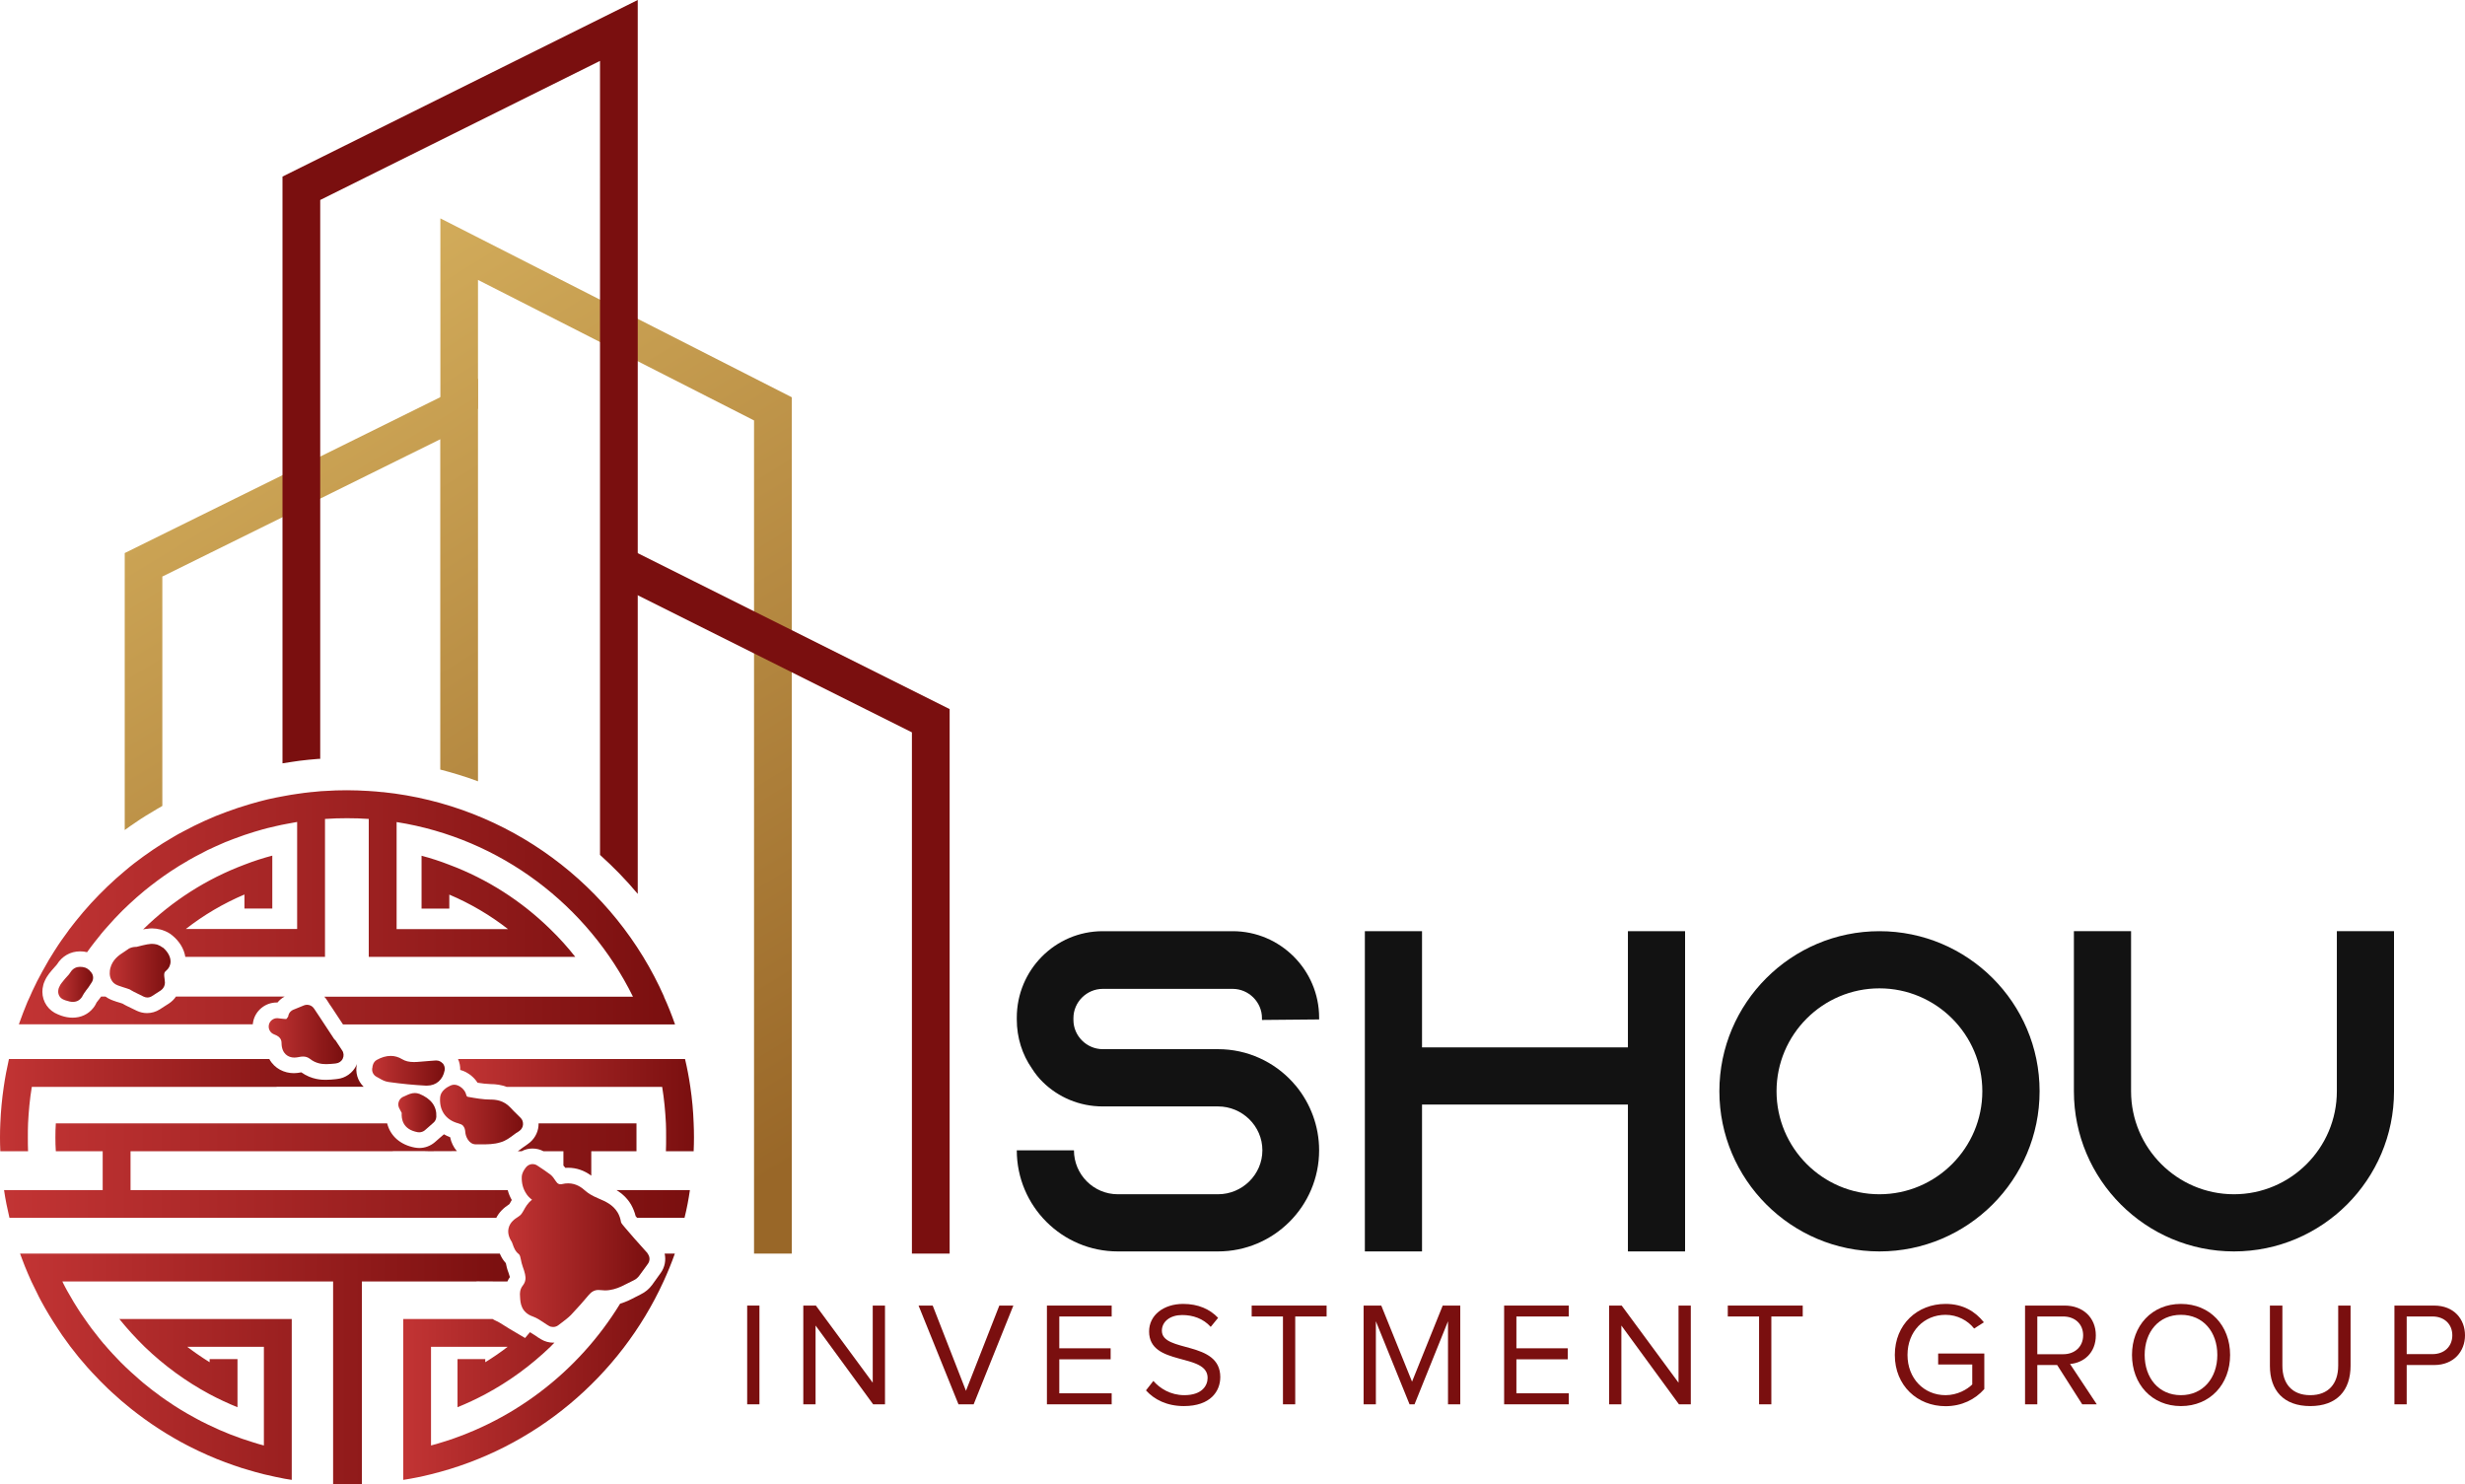 <?xml version="1.0" encoding="UTF-8"?>
<svg id="Layer_1" data-name="Layer 1" xmlns="http://www.w3.org/2000/svg" xmlns:xlink="http://www.w3.org/1999/xlink" viewBox="0 0 237.17 142.81">
  <defs>
    <style>
      .cls-1 {
        fill: url(#linear-gradient);
      }

      .cls-2 {
        fill: #121212;
      }

      .cls-3 {
        fill: #7a0f0f;
      }

      .cls-4 {
        fill: url(#linear-gradient-8);
      }

      .cls-5 {
        fill: url(#linear-gradient-9);
      }

      .cls-6 {
        fill: url(#linear-gradient-3);
      }

      .cls-7 {
        fill: url(#linear-gradient-4);
      }

      .cls-8 {
        fill: url(#linear-gradient-2);
      }

      .cls-9 {
        fill: url(#linear-gradient-6);
      }

      .cls-10 {
        fill: url(#linear-gradient-7);
      }

      .cls-11 {
        fill: url(#linear-gradient-5);
      }

      .cls-12 {
        fill: url(#linear-gradient-14);
      }

      .cls-13 {
        fill: url(#linear-gradient-15);
      }

      .cls-14 {
        fill: url(#linear-gradient-13);
      }

      .cls-15 {
        fill: url(#linear-gradient-12);
      }

      .cls-16 {
        fill: url(#linear-gradient-10);
      }

      .cls-17 {
        fill: url(#linear-gradient-11);
      }
    </style>
    <linearGradient id="linear-gradient" x1="-2.57" y1="6.52" x2="65.82" y2="118.36" gradientUnits="userSpaceOnUse">
      <stop offset="0" stop-color="#e7c56d"/>
      <stop offset="1" stop-color="#996728"/>
    </linearGradient>
    <linearGradient id="linear-gradient-2" x1="20.98" y1="-7.89" x2="89.37" y2="103.96" xlink:href="#linear-gradient"/>
    <linearGradient id="linear-gradient-3" x1="0" y1="106.32" x2="34.99" y2="106.32" gradientUnits="userSpaceOnUse">
      <stop offset="0" stop-color="#c23434"/>
      <stop offset="1" stop-color="#7a0f0f"/>
    </linearGradient>
    <linearGradient id="linear-gradient-4" x1="44.07" x2="66.77" xlink:href="#linear-gradient-3"/>
    <linearGradient id="linear-gradient-5" x1="1.82" y1="87.29" x2="64.96" y2="87.29" xlink:href="#linear-gradient-3"/>
    <linearGradient id="linear-gradient-6" x1=".39" y1="112.62" x2="66.38" y2="112.62" xlink:href="#linear-gradient-3"/>
    <linearGradient id="linear-gradient-7" x1="1.93" y1="131.71" x2="49.06" y2="131.71" xlink:href="#linear-gradient-3"/>
    <linearGradient id="linear-gradient-8" x1="38.8" y1="131.49" x2="64.93" y2="131.49" xlink:href="#linear-gradient-3"/>
    <linearGradient id="linear-gradient-9" x1="5.58" y1="94.72" x2="8.95" y2="94.72" xlink:href="#linear-gradient-3"/>
    <linearGradient id="linear-gradient-10" x1="48.92" y1="119.84" x2="62.51" y2="119.84" xlink:href="#linear-gradient-3"/>
    <linearGradient id="linear-gradient-11" x1="42.32" y1="107.24" x2="50.32" y2="107.24" xlink:href="#linear-gradient-3"/>
    <linearGradient id="linear-gradient-12" x1="25.81" y1="99.52" x2="33.01" y2="99.52" xlink:href="#linear-gradient-3"/>
    <linearGradient id="linear-gradient-13" x1="10.53" y1="93.39" x2="16.38" y2="93.39" xlink:href="#linear-gradient-3"/>
    <linearGradient id="linear-gradient-14" x1="35.78" y1="103.03" x2="42.78" y2="103.03" xlink:href="#linear-gradient-3"/>
    <linearGradient id="linear-gradient-15" x1="38.32" y1="107.05" x2="41.99" y2="107.05" xlink:href="#linear-gradient-3"/>
  </defs>
  <g>
    <path class="cls-2" d="m126.92,98.08v-.17c0-4.58-3.74-8.32-8.32-8.32h-12.5c-4.58,0-8.27,3.74-8.27,8.32v.17c0,1.76.53,3.39,1.45,4.71.31.49.66.93,1.06,1.32,1.49,1.46,3.52,2.34,5.76,2.34h11.09c2.34,0,4.27,1.89,4.27,4.22s-1.93,4.23-4.27,4.23h-9.64c-2.33,0-4.22-1.9-4.22-4.23h-5.5c0,5.37,4.35,9.73,9.72,9.73h9.64c5.37,0,9.73-4.36,9.73-9.73,0-2.33-.84-4.49-2.2-6.16-.13-.13-.22-.26-.35-.4-1.76-1.93-4.32-3.17-7.18-3.17h-11.09c-1.54,0-2.82-1.27-2.82-2.81v-.18c0-1.54,1.28-2.81,2.82-2.81h12.5c1.54,0,2.82,1.27,2.82,2.81v.18l5.5-.05Z"/>
    <path class="cls-2" d="m156.63,89.59v11.18h-19.81v-11.18h-5.5v30.81h5.5v-14.13h19.81v14.13h5.5v-30.81h-5.5Z"/>
    <path class="cls-2" d="m180.83,89.59c-8.49,0-15.4,6.91-15.4,15.4s6.91,15.41,15.4,15.41,15.41-6.91,15.41-15.41-6.92-15.4-15.41-15.4Zm0,25.31c-5.46,0-9.9-4.45-9.9-9.91s4.44-9.9,9.9-9.9,9.9,4.45,9.9,9.9-4.44,9.91-9.9,9.91Z"/>
    <path class="cls-2" d="m224.84,89.59v15.4c0,5.46-4.44,9.91-9.9,9.91s-9.9-4.45-9.9-9.91v-15.4h-5.5v15.4c0,8.5,6.91,15.41,15.4,15.41s15.4-6.91,15.4-15.41v-15.4h-5.5Z"/>
  </g>
  <path class="cls-1" d="m45.99,36.42v38.75c-1.18-.44-2.39-.81-3.63-1.13v-31.78l-11.55,5.71-3.63,1.79-11.56,5.71v22.07c-.16.09-.34.19-.52.3-.33.19-.68.4-1.05.63-.4.25-.74.47-1.05.69-.32.21-.66.45-1,.7v-26.65l15.19-7.5,3.63-1.79,11.55-5.71,3.63-1.79Z"/>
  <polygon class="cls-8" points="76.18 120.61 72.55 120.61 72.55 40.45 45.99 26.93 45.99 39.34 42.37 39.34 42.37 21.01 76.18 38.22 76.18 120.61"/>
  <polygon class="cls-3" points="91.37 120.61 87.74 120.61 87.74 70.46 58.74 55.96 60.36 52.72 91.37 68.22 91.37 120.61"/>
  <g>
    <path class="cls-3" d="m71.89,125.61v9.5h1.18v-9.5h-1.18Z"/>
    <path class="cls-3" d="m83.97,125.61v7.42l-5.47-7.42h-1.21v9.5h1.18v-7.58l5.54,7.58h1.14v-9.5h-1.18Z"/>
    <path class="cls-3" d="m96.15,125.61l-3.21,8.2-3.2-8.2h-1.36l3.84,9.5h1.46l3.82-9.5h-1.35Z"/>
    <path class="cls-3" d="m106.96,126.66v-1.05h-6.23v9.5h6.23v-1.06h-5.04v-3.27h4.94v-1.06h-4.94v-3.06h5.04Z"/>
    <path class="cls-3" d="m111.79,128.03c0-.9.82-1.51,1.95-1.51,1.04,0,2.03.34,2.75,1.14l.71-.87c-.8-.84-1.92-1.34-3.36-1.34-1.88,0-3.28,1.08-3.28,2.65,0,3.39,5.63,2.02,5.63,4.47,0,.74-.54,1.66-2.24,1.66-1.34,0-2.36-.66-2.98-1.37l-.71.91c.79.88,2.01,1.51,3.65,1.51,2.56,0,3.5-1.43,3.5-2.79,0-3.55-5.62-2.32-5.62-4.46Z"/>
    <path class="cls-3" d="m120.43,125.61v1.05h3.01v8.45h1.18v-8.45h3.02v-1.05h-7.21Z"/>
    <path class="cls-3" d="m138.81,125.61l-2.95,7.32-2.96-7.32h-1.7v9.5h1.18v-7.99l3.24,7.99h.48l3.22-7.99v7.99h1.18v-9.5h-1.69Z"/>
    <path class="cls-3" d="m150.94,126.66v-1.05h-6.22v9.5h6.22v-1.06h-5.04v-3.27h4.94v-1.06h-4.94v-3.06h5.04Z"/>
    <path class="cls-3" d="m161.5,125.61v7.42l-5.47-7.42h-1.21v9.5h1.18v-7.58l5.54,7.58h1.14v-9.5h-1.18Z"/>
    <path class="cls-3" d="m166.24,125.61v1.05h3.01v8.45h1.18v-8.45h3.02v-1.05h-7.21Z"/>
    <path class="cls-3" d="m186.48,130.22v1.06h3.28v1.92c-.49.48-1.43,1.03-2.57,1.03-2.08,0-3.66-1.61-3.66-3.87s1.58-3.86,3.66-3.86c1.14,0,2.15.55,2.75,1.32l.94-.6c-.82-1.03-1.99-1.77-3.69-1.77-2.7,0-4.88,1.95-4.88,4.91s2.18,4.93,4.88,4.93c1.56,0,2.85-.65,3.73-1.65v-3.42h-4.44Z"/>
    <path class="cls-3" d="m199.17,131.23c1.3-.11,2.48-1.05,2.48-2.76s-1.25-2.86-2.99-2.86h-3.82v9.5h1.18v-3.78h1.91l2.41,3.78h1.4l-2.57-3.88Zm-3.15-.94v-3.63h2.5c1.12,0,1.91.73,1.91,1.81s-.79,1.82-1.91,1.82h-2.5Z"/>
    <path class="cls-3" d="m209.84,125.45c-2.81,0-4.71,2.11-4.71,4.91s1.9,4.92,4.71,4.92,4.73-2.11,4.73-4.92-1.92-4.91-4.73-4.91Zm0,8.78c-2.14,0-3.49-1.66-3.49-3.87s1.35-3.86,3.49-3.86,3.5,1.64,3.5,3.86-1.38,3.87-3.5,3.87Z"/>
    <path class="cls-3" d="m224.97,125.61v5.78c0,1.74-.94,2.84-2.69,2.84s-2.68-1.1-2.68-2.84v-5.78h-1.2v5.81c0,2.34,1.31,3.86,3.88,3.86s3.88-1.51,3.88-3.88v-5.79h-1.19Z"/>
    <path class="cls-3" d="m234.2,125.61h-3.82v9.5h1.18v-3.78h2.64c1.89,0,2.97-1.31,2.97-2.86s-1.06-2.86-2.97-2.86Zm-.15,4.67h-2.49v-3.62h2.49c1.13,0,1.9.74,1.9,1.81s-.77,1.81-1.9,1.81Z"/>
  </g>
  <path class="cls-3" d="m61.36,0v86c-1.12-1.34-2.34-2.59-3.63-3.75V5.86l-26.92,13.38v53.77s-.06,0-.1,0h-.03s-.03,0-.03,0c-.31.02-.62.05-.9.08h-.02s-.1.01-.17.02c-.51.05-.97.11-1.41.18-.33.05-.65.1-.97.15V16.99L61.36,0Z"/>
  <g>
    <path class="cls-6" d="m34.99,104.56h-8.38s.01.01.01.01H3.06c-.19,1.15-.3,2.32-.36,3.51-.02.45-.02.89-.02,1.34s0,.9.02,1.34H.03c-.02-.44-.03-.89-.03-1.34s.01-.89.03-1.34c.05-1.19.16-2.36.33-3.51.13-.9.3-1.8.5-2.68h25.05c.51.93,1.46,1.36,2.36,1.36.23,0,.47-.03.72-.08,1.01.72,2.02.72,2.36.72s.66-.03.93-.06l.16-.02c.79-.08,1.5-.58,1.85-1.31l.06-.15c-.2.82.06,1.65.64,2.21Z"/>
    <path class="cls-7" d="m66.77,109.42c0,.45-.01.9-.03,1.34h-2.67c.02-.45.02-.89.02-1.34s0-.89-.02-1.34c-.06-1.19-.17-2.36-.36-3.51h-14.96c-.47-.18-1-.27-1.57-.27-.38-.01-.81-.06-1.23-.13-.39-.6-1-1.05-1.67-1.23.01-.36-.06-.72-.21-1.05h21.84c.21.88.38,1.78.51,2.68.17,1.15.28,2.32.32,3.51.02.45.03.89.03,1.34Z"/>
    <path class="cls-11" d="m63.89,95.88c-4.74-10.68-14.94-18.41-27.04-19.67h-.07c-.39-.04-.78-.08-1.17-.1-.04,0-.09-.01-.13-.01-.69-.04-1.39-.07-2.09-.07s-1.42.02-2.12.07c-.13,0-.27.02-.39.02-.28.02-.55.05-.82.08-.05,0-.1,0-.14.01-.45.05-.89.1-1.33.17-.39.05-.77.12-1.16.19-.28.05-.56.1-.85.16-.56.11-1.11.24-1.66.39-.27.08-.54.15-.82.23-.05.01-.09.03-.13.04-.73.21-1.43.45-2.14.71-.36.13-.71.27-1.07.41-.03.02-.05.02-.07.03-.33.14-.66.28-.99.43-.69.31-1.37.65-2.04,1.01-.34.17-.67.36-.99.55-.33.19-.65.39-.98.59-.32.2-.64.41-.95.62-.31.21-.62.43-.93.65-.61.44-1.21.9-1.78,1.39-.29.24-.58.49-.86.74-.56.5-1.1,1.02-1.63,1.56-.26.27-.53.55-.78.82-.25.28-.5.56-.75.85-.24.28-.48.58-.72.87-.22.28-.45.57-.67.86,0,.01-.01.02-.02.04-.22.3-.44.61-.66.91-.22.31-.43.63-.63.95-.01.01-.02.02-.03.04-.19.3-.38.61-.57.92-.19.32-.37.64-.55.97-.03.04-.06.09-.08.14-.35.63-.67,1.26-.97,1.91-.08.17-.16.34-.23.52-.08.17-.16.35-.24.52-.14.35-.28.7-.42,1.05-.01.01-.01.03-.01.03-.13.34-.26.69-.38,1.03,0,.02,0,.03-.01.04h22.5c.01-.09.02-.17.04-.26.22-1.07,1.17-1.84,2.26-1.84h.08c.19-.23.42-.43.69-.57h-10.46c-.18.27-.41.49-.68.67-.16.1-.3.19-.44.28-.17.12-.32.21-.45.29-.36.23-.79.35-1.22.35-.33,0-.67-.08-.97-.22-.35-.16-.68-.32-.99-.48-.13-.06-.26-.14-.38-.21-.08-.03-.17-.06-.27-.09-.12-.03-.24-.07-.37-.11l-.07-.03c-.19-.06-.57-.18-.94-.45h-.42c-.07.1-.15.21-.23.31l-.04.04-.03.05c-.05.06-.1.11-.13.16-.04.08-.14.31-.32.53-.48.61-1.19.94-1.99.94-.36,0-.72-.06-1.09-.19-.1-.04-.2-.07-.31-.12-.92-.36-1.51-1.21-1.51-2.18,0-.2.02-.41.08-.62.02-.1.05-.2.09-.29.03-.07.06-.14.1-.23.06-.12.12-.24.19-.34.13-.21.27-.38.36-.48l.08-.1.15-.17c.04-.06.09-.11.13-.15l.11-.12c.04-.05.08-.09.11-.13.49-.8,1.3-1.26,2.22-1.26.23,0,.46.02.68.08.24-.34.49-.67.74-.99.19-.24.38-.48.57-.71t.01-.02c.21-.25.41-.49.63-.73.46-.53.94-1.04,1.44-1.54.22-.22.44-.43.67-.64.48-.45.97-.88,1.48-1.3.8-.65,1.63-1.27,2.5-1.85.26-.17.52-.34.78-.5.01,0,.02-.01.03-.02.27-.16.55-.33.83-.49,0-.01.01-.01.02-.02.24-.14.48-.27.72-.4.39-.21.78-.41,1.17-.61l.78-.36c.31-.14.61-.27.93-.41.53-.21,1.08-.42,1.63-.61.14-.06.29-.1.44-.15.48-.16.97-.31,1.47-.45.15-.04.31-.08.48-.13.28-.07.56-.14.85-.2.35-.08.7-.16,1.06-.22.33-.07.65-.12.98-.18v10.3h-10.71c1.71-1.34,3.61-2.46,5.64-3.32v1.35h2.68v-5.09c-.91.24-1.81.53-2.68.87-3.66,1.37-6.96,3.5-9.71,6.19l-.04.04c.05-.01.1-.02.15-.03.04-.01.08-.02.12-.02h.04s.04,0,.04,0c.16-.03.33-.05.51-.05.26,0,.53.04.82.11.06.01.12.03.17.05.37.12.71.3.95.51.68.55,1.14,1.29,1.26,2.07h13.44v-13.27c.7-.05,1.41-.07,2.12-.07s1.4.02,2.09.07v13.27h19.87c-.74-.94-1.55-1.84-2.41-2.67-2.75-2.69-6.05-4.82-9.71-6.19-.87-.34-1.76-.63-2.67-.87v5.09h2.67v-1.35c2.03.86,3.93,1.98,5.65,3.32h-10.72v-10.3h0c10.01,1.58,18.4,8.01,22.74,16.8h-29.7c.1.1.19.22.27.35.14.23.3.47.49.74.34.52.68,1.04,1.04,1.58h31.95c-.32-.91-.67-1.8-1.07-2.67Z"/>
    <path class="cls-9" d="m12.56,114.5v-3.74h25.24s-.01-.01-.02-.01h3.07-.01s.39.01.39.01h0s2.73-.01,2.73-.01c-.33-.38-.55-.85-.65-1.34-.21-.08-.41-.17-.6-.28-.01.02-.03.03-.04.04-.14.11-.28.24-.42.36-.13.12-.27.24-.41.36-.42.36-.95.56-1.5.56-.14,0-.28-.02-.42-.04-1.41-.26-2.37-1.13-2.67-2.33H5.37c-.03.45-.04.89-.04,1.34s.01.9.04,1.34h4.51v3.74H.39c.13.9.31,1.79.52,2.67h46.84c.25-.5.67-.94,1.26-1.32l.05-.08c.05-.1.11-.21.18-.32-.17-.3-.3-.61-.39-.95H12.56Zm39.26-6.42c0,.09,0,.17-.01.26-.06.67-.43,1.31-.99,1.7l-.26.19c-.09.05-.17.11-.25.17-.15.11-.31.24-.49.36h.37c.16-.09.34-.16.52-.2.17-.04.35-.06.53-.06.37,0,.73.09,1.05.26h1.92v1.38c.07.08.14.15.19.22.09-.01.17-.01.25-.01.8,0,1.55.25,2.24.76v-2.35h4.35v-2.68h-9.42Zm7.5,6.42c.5.31,1.01.74,1.4,1.4.19.34.34.71.44,1.11.03.04.07.07.09.1l.05.06h4.56c.22-.88.39-1.77.52-2.67h-7.06Z"/>
    <path class="cls-10" d="m45.85,123.29h-11.03v19.49c-.44.02-.89.03-1.34.03h-.09c-.45,0-.9,0-1.34-.03v-19.49H6c.04.1.09.19.14.29.1.21.22.41.33.62.2.36.41.72.62,1.07.11.18.22.36.33.53.11.18.22.36.34.53.23.34.47.68.71,1.02.24.34.49.67.75.99.25.33.5.64.77.96h.01c.27.32.54.63.82.93.26.28.52.56.79.83.31.31.62.61.95.91.26.24.53.48.81.72.12.11.25.22.38.33.24.2.48.39.72.58.17.13.34.27.52.39.15.12.3.24.46.35.85.61,1.72,1.18,2.63,1.7.29.16.57.32.85.47.14.07.27.15.41.22.24.12.47.24.71.35,1.39.68,2.85,1.25,4.37,1.71.15.05.3.1.46.14.17.05.34.1.51.14v-9.49h-7.37c.69.53,1.41,1.02,2.15,1.48v-.3h2.68v4.63c-.92-.37-1.81-.79-2.68-1.25-2.29-1.23-4.39-2.77-6.25-4.56-.87-.85-1.68-1.74-2.44-2.68h16.59v15.48c-.23-.03-.45-.07-.68-.11-.3-.06-.6-.12-.89-.18-.37-.08-.75-.16-1.11-.25-.55-.14-1.11-.29-1.65-.46-.18-.05-.36-.1-.54-.16-.06-.02-.11-.04-.16-.06-.18-.05-.35-.11-.52-.17-.56-.19-1.12-.4-1.66-.62-.59-.24-1.16-.49-1.73-.76-.6-.28-1.19-.58-1.77-.9-.21-.12-.43-.24-.65-.37-.97-.56-1.91-1.17-2.81-1.82-.22-.16-.44-.32-.66-.49-.21-.16-.42-.32-.62-.48-.64-.51-1.26-1.04-1.86-1.6-.25-.23-.51-.47-.75-.72-.24-.23-.47-.46-.69-.7-1.22-1.25-2.33-2.61-3.33-4.05-.14-.2-.27-.4-.4-.6-.3-.45-.59-.91-.87-1.37-.26-.43-.51-.87-.75-1.31-.07-.13-.14-.27-.21-.4-.25-.49-.5-1-.74-1.51-.22-.47-.42-.96-.62-1.44-.08-.22-.17-.43-.25-.65-.08-.2-.15-.39-.22-.59h46.16c.11.27.29.61.58.92.05.24.11.55.25.9.08.22.12.35.14.44-.1.14-.18.28-.24.42h-.96s-2.01-.01-2.01-.01h0Z"/>
    <path class="cls-4" d="m64.93,120.61c-.32.91-.69,1.81-1.09,2.68-4.19,9.15-12.4,16.1-22.37,18.55-.87.22-1.77.4-2.67.54v-15.48h8.59c.11.07.23.13.36.19.2.08.44.24.73.42.18.11.38.24.58.36l1.46.86.47-.56c.16.09.35.21.51.32.19.14.38.26.57.37.35.21.76.32,1.17.32.04,0,.07,0,.11-.01-.13.14-.26.28-.4.41-1.86,1.79-3.96,3.33-6.26,4.56-.86.46-1.76.88-2.67,1.25v-4.63h2.67v.3c.75-.46,1.46-.95,2.15-1.48h-7.37v9.49c7.68-2.06,14.15-7.03,18.2-13.65h.01c.56-.16,1.04-.41,1.48-.64.17-.09.32-.17.47-.24.46-.22.81-.52,1.1-.9.2-.28.4-.55.61-.85l.23-.32c.4-.55.52-1.23.38-1.86h.98Z"/>
  </g>
  <g>
    <path class="cls-5" d="m8.53,93.3c-.09-.09-.2-.16-.32-.2-.17-.06-.33-.08-.51-.08-.28,0-.66.09-.94.55-.08.14-.18.24-.29.36l-.09.1s-.07.07-.1.11l-.15.18-.07.09c-.08.1-.17.2-.25.33,0,0,0,0,0,0-.03.05-.06.1-.08.16-.03.06-.05.11-.07.15-.01.03-.02.07-.03.1-.02.09-.03.18-.03.26,0,.28.15.63.56.78.08.04.16.06.23.08.23.08.43.12.62.12.42,0,.67-.2.81-.38.08-.1.12-.18.14-.23.08-.16.19-.3.29-.44l.03-.05.05-.06c.07-.09.13-.17.19-.25.09-.14.2-.3.32-.49.17-.28.16-.64-.04-.91-.09-.11-.2-.24-.26-.3Zm-.93,1.57h0s0,0,0,0h0Z"/>
    <path class="cls-16" d="m62.32,120.59c-.12-.14-.24-.27-.36-.4l-.16-.18c-.46-.51-1.05-1.17-1.63-1.86l-.05-.06c-.12-.14-.35-.4-.37-.51-.05-.33-.16-.65-.32-.92-.45-.75-1.17-1.07-1.81-1.34l-.07-.03c-.56-.24-.95-.47-1.24-.73-.33-.3-.87-.71-1.65-.71-.18,0-.38.02-.57.07-.07.02-.12.02-.17.02-.08,0-.18-.02-.31-.13-.06-.07-.12-.14-.17-.22-.12-.18-.26-.41-.49-.59-.38-.28-.76-.54-1.25-.86-.13-.09-.29-.14-.45-.14-.06,0-.12,0-.19.02-.21.05-.38.18-.5.35-.12.17-.34.46-.36.86-.02.62.13,1.15.42,1.59.12.21.32.42.57.61,0,0,0,0,0,0-.42.31-.64.72-.82,1.05l-.09.15s-.05.08-.08.12c-.01.02-.02.04-.04.06-.07.09-.2.2-.35.29-.19.12-.74.45-.88,1.08-.14.62.21,1.14.32,1.32.02.03.06.15.09.24.1.28.23.66.58.92.04.03.07.09.12.2.02.06.05.2.08.34.04.2.09.44.18.68.19.52.3.93.25,1.24-.03.22-.12.4-.27.59-.28.37-.26.79-.25.91,0,.06,0,.13.01.2.03.51.08,1.45,1.25,1.85.34.12.69.35,1.02.57.17.12.34.23.5.32.13.08.27.11.41.11.18,0,.36-.06.5-.17.13-.1.25-.19.37-.28.3-.23.58-.44.84-.7.66-.7,1.22-1.33,1.71-1.92.27-.33.58-.49.93-.49.06,0,.13,0,.19.01.16.02.31.03.45.03.28,0,.54-.04.82-.11.52-.13.97-.37,1.42-.6.18-.09.36-.18.54-.27.21-.1.38-.25.52-.44.19-.26.38-.53.6-.82l.23-.32c.22-.3.2-.71-.04-.99Z"/>
    <path class="cls-17" d="m49.69,109l.28-.19c.2-.14.33-.36.35-.6s-.05-.48-.22-.65l-.34-.34c-.22-.21-.44-.43-.65-.66-.64-.69-1.4-.77-1.91-.77-.73,0-1.5-.14-2.16-.26-.07-.01-.14-.02-.19-.22-.11-.49-.67-.95-1.15-.95-.12,0-.24.03-.35.08h0c-.34.15-.93.5-1,1.1-.12,1.27.53,2.22,1.75,2.54.05.01.08.03.11.04.03.01.06.03.1.03.05.03.07.04.12.06.08.05.12.09.14.12.07.1.11.17.14.26.03.1.05.22.06.34.02.38.32,1.17,1.02,1.17.17,0,.33,0,.48,0,.62,0,1.26,0,1.89-.2.48-.13.88-.43,1.27-.72.09-.07.18-.13.27-.2Z"/>
    <path class="cls-15" d="m32.2,100.04c-.51-.77-1-1.51-1.48-2.25-.18-.26-.34-.51-.5-.75-.15-.24-.41-.37-.68-.37-.1,0-.2.02-.3.06l-.17.07c-.3.12-.58.23-.86.35-.21.09-.37.26-.44.47-.02.06-.04.12-.04.18h0c-.03.05-.06.09-.1.14-.01.01-.02.03-.03.04-.03.03-.05.05-.06.06-.01,0-.03,0-.04,0-.12,0-.24-.02-.36-.03-.15-.02-.3-.04-.44-.05-.01,0-.03,0-.04,0-.38,0-.71.27-.79.64-.08.39.13.78.51.92.62.23.71.55.71.86.02,1.01.65,1.37,1.23,1.37.13,0,.27-.02.43-.05.15-.03.28-.05.4-.05.26,0,.47.07.67.22.58.46,1.18.51,1.58.51.26,0,.52-.03.77-.05l.16-.02c.28-.03.53-.2.65-.46.12-.26.1-.56-.06-.79l-.68-1.03Z"/>
    <path class="cls-14" d="m15.63,91.15c-.12-.1-.29-.19-.48-.26-.02,0-.04-.01-.06-.02-.17-.04-.32-.06-.46-.06-.08,0-.16,0-.24.02h-.07s-.06.02-.06.02c-.02,0-.04,0-.06,0-.16.03-.31.06-.47.1l-.08.02c-.17.05-.31.08-.44.11l-.08.02s-.04,0-.07,0c-.19.01-.5.03-.78.25-.11.08-.22.15-.34.23-.47.3-1.11.72-1.33,1.58-.05.22-.14.75.15,1.19.21.35.59.47.82.54l.08.03c.12.04.23.07.34.11.15.05.3.09.45.15.06.02.1.05.14.08.09.06.19.11.29.16.3.15.62.31.95.47.11.05.23.08.34.08.15,0,.3-.04.43-.12.12-.07.26-.16.42-.27.13-.09.28-.19.45-.29.12-.08.22-.19.29-.32.06-.12.15-.35.09-.63v-.03c-.09-.63-.08-.74.15-.93.26-.22.41-.53.41-.88,0-.55-.39-1.05-.74-1.34Z"/>
    <path class="cls-12" d="m42.58,102.3c-.15-.17-.37-.27-.6-.27-.02,0-.04,0-.06,0l-.56.04c-.3.02-.58.04-.86.07-.22.02-.44.04-.66.04-.49,0-.85-.09-1.16-.28-.33-.2-.7-.31-1.09-.31-.43,0-.88.13-1.33.38-.19.1-.32.28-.38.48-.02.05-.03.11-.04.16v.05c-.12.38.06.78.41.95.07.04.15.08.22.12.24.14.54.32.92.37,1.27.18,2.44.29,3.57.35.03,0,.08,0,.12,0,.88,0,1.53-.56,1.7-1.47.05-.25-.03-.5-.19-.69Z"/>
    <path class="cls-13" d="m40.34,105.24c-.14-.05-.27-.08-.42-.08-.33,0-.62.13-.85.24-.07.03-.14.06-.2.09-.21.07-.39.23-.48.44-.09.21-.09.44,0,.65.07.15.14.28.21.4.02.03.03.06.05.09-.04.57.09,1.6,1.54,1.86.05,0,.1.01.15.01.19,0,.38-.07.53-.19.13-.12.27-.23.4-.35.15-.13.29-.26.43-.38.17-.14.27-.35.28-.58.05-1-.5-1.74-1.65-2.21Z"/>
  </g>
</svg>